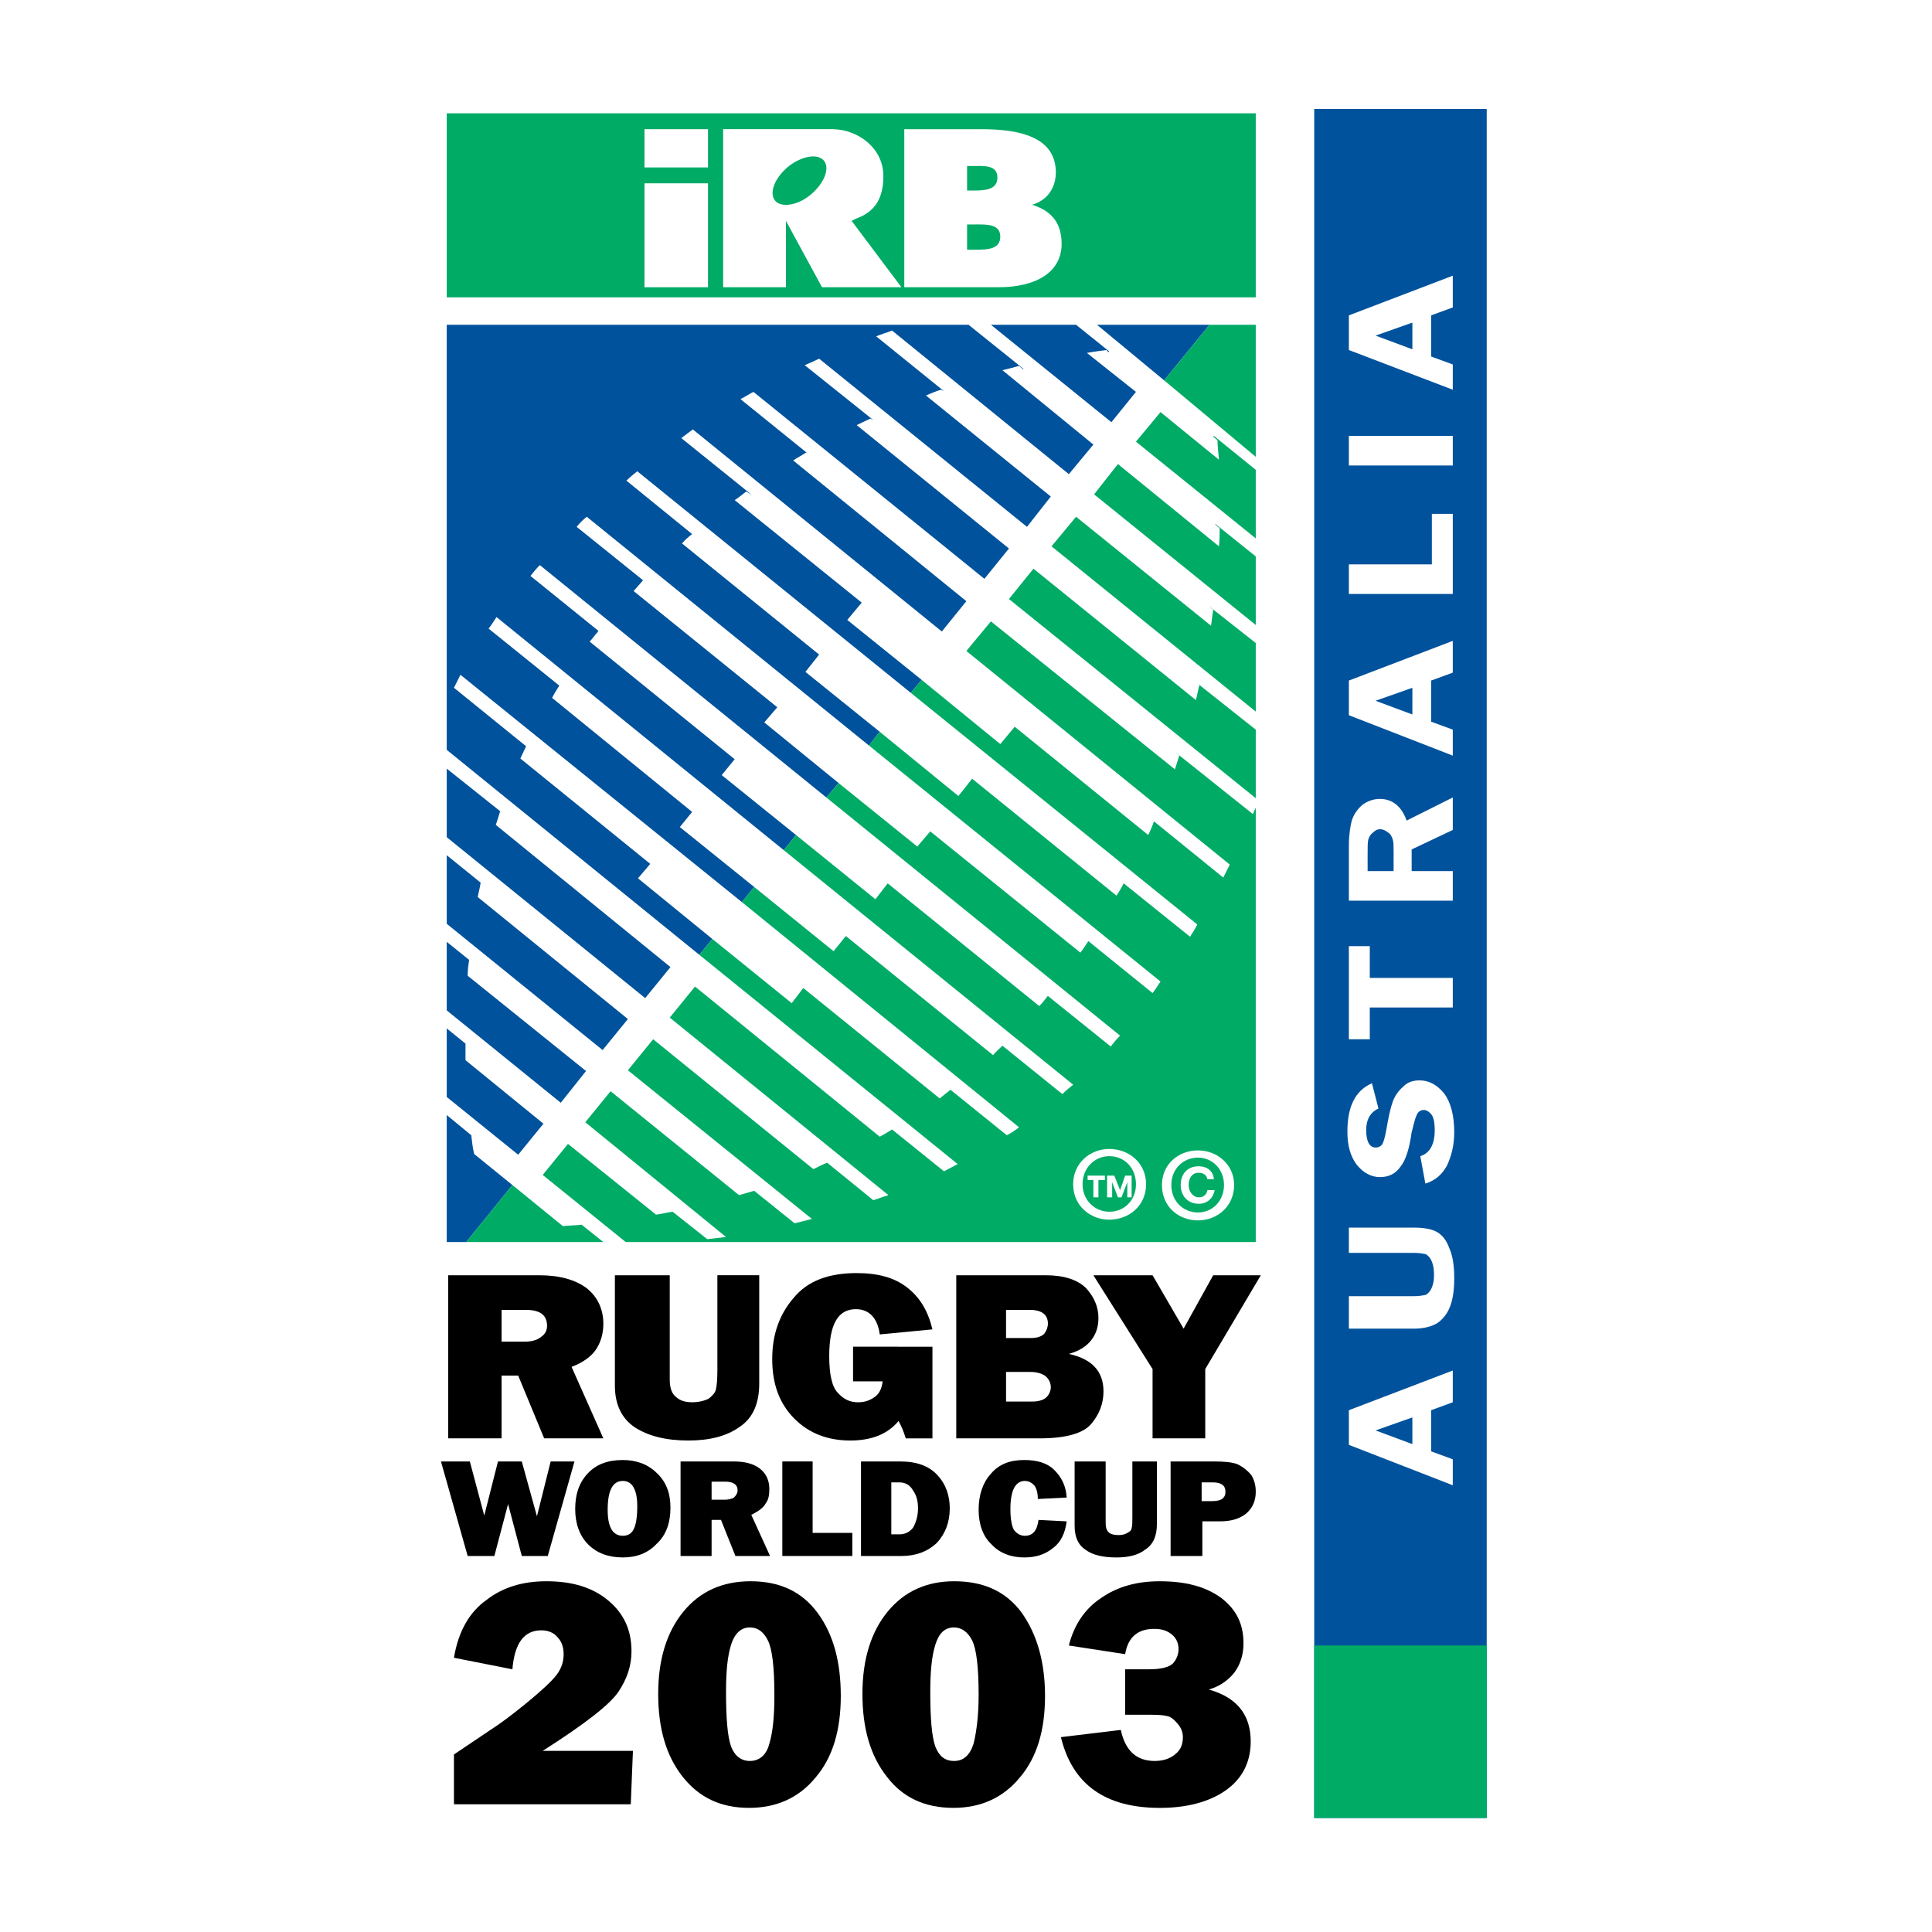 <?xml version="1.0" encoding="utf-8"?>
<!-- Generator: Adobe Illustrator 13.0.0, SVG Export Plug-In . SVG Version: 6.00 Build 14948)  -->
<!DOCTYPE svg PUBLIC "-//W3C//DTD SVG 1.0//EN" "http://www.w3.org/TR/2001/REC-SVG-20010904/DTD/svg10.dtd">
<svg version="1.0" id="Layer_1" xmlns="http://www.w3.org/2000/svg" xmlns:xlink="http://www.w3.org/1999/xlink" x="0px" y="0px"
	 width="192.744px" height="192.744px" viewBox="0 0 192.744 192.744" enable-background="new 0 0 192.744 192.744"
	 xml:space="preserve">
<g>
	<polygon fill-rule="evenodd" clip-rule="evenodd" fill="#FFFFFF" points="0,0 192.744,0 192.744,192.744 0,192.744 0,0 	"/>
	<polygon fill-rule="evenodd" clip-rule="evenodd" fill="#FFFFFF" points="38.592,8.496 154.152,8.496 154.152,184.248 
		38.592,184.248 38.592,8.496 	"/>
	<polygon fill-rule="evenodd" clip-rule="evenodd" fill="#00529C" points="131.112,10.872 148.32,10.872 148.32,181.368 
		131.112,181.368 131.112,10.872 	"/>
	<path fill-rule="evenodd" clip-rule="evenodd" fill="#FFFFFF" d="M134.568,140.688l10.367-3.96v3.168l-2.159,0.792v4.104
		l2.159,0.792v2.592l-10.367-4.031V140.688L134.568,140.688z M140.904,144.072v-2.664l-3.673,1.296L140.904,144.072L140.904,144.072
		z"/>
	<path fill-rule="evenodd" clip-rule="evenodd" fill="#FFFFFF" d="M134.568,122.472h6.479c1.008,0,1.8,0.145,2.304,0.433
		c0.505,0.288,0.937,0.792,1.225,1.584c0.359,0.792,0.504,1.8,0.504,3.023c0,1.225-0.145,2.16-0.433,2.881
		c-0.287,0.72-0.72,1.224-1.224,1.584c-0.576,0.359-1.368,0.575-2.376,0.575h-6.479v-3.239h6.479c0.504,0,0.937-0.072,1.225-0.145
		c0.216-0.144,0.432-0.359,0.575-0.72c0.145-0.36,0.216-0.72,0.216-1.224c0-0.576-0.071-1.009-0.216-1.368
		c-0.144-0.36-0.359-0.576-0.575-0.721c-0.288-0.071-0.648-0.144-1.225-0.144h-6.479V122.472L134.568,122.472z"/>
	<path fill-rule="evenodd" clip-rule="evenodd" fill="#FFFFFF" d="M136.872,108.072l0.647,2.52c-0.792,0.36-1.224,1.08-1.224,2.16
		c0,1.152,0.36,1.729,0.936,1.729c0.288,0,0.433-0.072,0.648-0.288c0.145-0.216,0.288-0.721,0.432-1.512
		c0.217-1.297,0.433-2.232,0.648-2.809s0.576-1.08,1.08-1.512c0.432-0.433,1.008-0.576,1.584-0.576c0.936,0,1.728,0.432,2.448,1.296
		c0.647,0.864,1.008,2.16,1.008,3.888c0,1.297-0.288,2.376-0.72,3.312c-0.504,0.936-1.225,1.512-2.16,1.8l-0.504-2.736
		c0.936-0.287,1.439-1.151,1.439-2.592c0-0.647-0.072-1.151-0.288-1.512c-0.216-0.288-0.504-0.504-0.792-0.504
		s-0.576,0.144-0.72,0.504c-0.144,0.288-0.288,0.864-0.504,1.728c-0.216,1.584-0.576,2.736-1.08,3.385
		c-0.504,0.72-1.152,1.08-2.088,1.08c-0.864,0-1.656-0.433-2.304-1.225c-0.648-0.864-0.937-1.943-0.937-3.312
		C134.424,110.376,135.216,108.792,136.872,108.072L136.872,108.072z"/>
	<polygon fill-rule="evenodd" clip-rule="evenodd" fill="#FFFFFF" points="134.568,94.392 136.656,94.392 136.656,97.561 
		144.936,97.561 144.936,100.512 136.656,100.512 136.656,103.681 134.568,103.681 134.568,94.392 	"/>
	<path fill-rule="evenodd" clip-rule="evenodd" fill="#FFFFFF" d="M140.832,86.904h4.104v2.952h-10.367v-5.544
		c0-1.008,0.144-1.872,0.288-2.448c0.216-0.648,0.575-1.152,1.079-1.584c0.505-0.36,1.08-0.576,1.729-0.576
		c1.224,0,2.16,0.72,2.664,2.16l4.607-2.304v3.24l-4.104,1.944V86.904L140.832,86.904z M136.44,86.904h2.592v-1.872
		c0-0.576,0-1.008-0.072-1.224c-0.072-0.288-0.216-0.576-0.432-0.72c-0.288-0.216-0.504-0.36-0.864-0.36
		c-0.288,0-0.504,0.144-0.72,0.36c-0.217,0.144-0.36,0.432-0.433,0.648c-0.071,0.288-0.071,0.72-0.071,1.368V86.904L136.44,86.904z"
		/>
	<path fill-rule="evenodd" clip-rule="evenodd" fill="#FFFFFF" d="M134.568,67.896l10.367-3.96v3.168l-2.159,0.792V72l2.159,0.792
		v2.592l-10.367-4.032V67.896L134.568,67.896z M140.904,71.28v-2.664l-3.673,1.296L140.904,71.28L140.904,71.28z"/>
	<polygon fill-rule="evenodd" clip-rule="evenodd" fill="#FFFFFF" points="142.848,56.304 142.848,51.264 144.936,51.264 
		144.936,59.256 134.568,59.256 134.568,56.304 142.848,56.304 	"/>
	<polygon fill-rule="evenodd" clip-rule="evenodd" fill="#FFFFFF" points="134.568,43.488 144.936,43.488 144.936,46.44 
		134.568,46.44 134.568,43.488 	"/>
	<path fill-rule="evenodd" clip-rule="evenodd" fill="#FFFFFF" d="M134.568,31.464l10.367-3.96v3.168l-2.159,0.792v4.104
		l2.159,0.792v2.52l-10.367-3.96V31.464L134.568,31.464z M140.904,34.848v-2.664l-3.673,1.296L140.904,34.848L140.904,34.848z"/>
	<polygon fill-rule="evenodd" clip-rule="evenodd" fill="#00AB66" points="131.112,164.16 148.32,164.16 148.32,181.368 
		131.112,181.368 131.112,164.16 	"/>
	<polygon fill-rule="evenodd" clip-rule="evenodd" fill="#00AB66" points="44.568,11.304 125.28,11.304 125.28,29.664 
		44.568,29.664 44.568,11.304 	"/>
	<polygon fill-rule="evenodd" clip-rule="evenodd" fill="#FFFFFF" points="44.568,32.4 125.28,32.4 125.28,123.912 44.568,123.912 
		44.568,32.4 	"/>
	<path fill-rule="evenodd" clip-rule="evenodd" fill="#00529C" d="M44.568,83.52v-6.84l5.328,4.248
		c-0.144,0.504-0.288,0.936-0.432,1.368L66.888,96.48l-2.52,3.096L44.568,83.52L44.568,83.52z M44.568,92.16v-6.84l3.384,2.736
		c-0.072,0.504-0.216,1.008-0.288,1.44l14.976,12.168l-2.52,3.096L44.568,92.16L44.568,92.16z M44.568,100.8v-6.84l2.232,1.8
		c-0.072,0.504-0.144,1.008-0.144,1.583l11.808,9.505l-2.52,3.168L44.568,100.8L44.568,100.8z M44.568,109.44v-6.84l1.872,1.512
		c0,0.576,0,1.152,0,1.656l7.776,6.336l-2.52,3.096L44.568,109.44L44.568,109.44z M51.12,118.225l-4.608,5.688h-1.944V111.24
		l2.448,2.016c0.072,0.648,0.144,1.296,0.288,1.872L51.12,118.225L51.12,118.225z M98.856,32.4h8.495l3.312,2.664l-0.072,0.072
		l-0.216-0.216c-0.504,0.072-1.152,0.144-1.944,0.288l4.896,3.888l-2.448,3.024L98.856,32.4L98.856,32.4z M91.944,67.824
		l-1.08,1.296L63.576,47.016c-0.36,0.288-0.72,0.576-1.08,0.936l6.552,5.328c-0.36,0.288-0.72,0.576-1.008,0.936l13.68,11.088
		l-1.368,1.728l7.416,5.976l-1.08,1.368L58.536,51.552c-0.36,0.288-0.72,0.648-1.008,1.008l6.624,5.328
		c-0.288,0.36-0.648,0.72-0.936,1.08L77.544,70.56l-1.296,1.512l7.416,6.048l-1.224,1.44L53.856,56.376
		c-0.36,0.36-0.648,0.72-0.936,1.08l6.768,5.472l-0.072,0.144c-0.288,0.288-0.504,0.648-0.792,0.936l14.472,11.736L72,77.328
		l7.416,5.976l-1.224,1.512L49.536,61.56c-0.288,0.432-0.504,0.792-0.792,1.152L55.8,68.4c-0.288,0.432-0.504,0.792-0.72,1.224
		L69.048,81l-1.224,1.512l7.416,5.976L74.016,90l-28.08-22.68c-0.216,0.432-0.432,0.864-0.648,1.296l7.2,5.832
		c-0.216,0.432-0.36,0.792-0.576,1.224l12.96,10.512l-1.224,1.44l7.416,6.048l-1.296,1.584l-25.2-20.448V32.4h52.056l5.472,4.392
		v0.072l-0.432-0.36c-0.504,0.144-1.08,0.288-1.656,0.432l9.072,7.416l-2.448,2.952l-17.64-14.328
		c-0.504,0.216-1.08,0.36-1.584,0.576l6.768,5.472l-0.288-0.144c-0.504,0.144-1.008,0.36-1.512,0.576l12.456,10.08l-2.376,3.024
		L81.72,35.784c-0.432,0.216-0.936,0.432-1.44,0.648l6.84,5.472l-0.288-0.144c-0.432,0.216-0.936,0.432-1.368,0.648l15.192,12.312
		l-2.448,3.024l-23.04-18.648c-0.432,0.216-0.864,0.504-1.296,0.72l6.768,5.472l-0.216-0.144c-0.432,0.288-0.864,0.504-1.296,0.792
		l17.28,14.04L93.96,63L69.12,42.84c-0.36,0.288-0.792,0.576-1.152,0.864l7.056,5.688l-0.576-0.36
		c-0.36,0.288-0.72,0.576-1.152,0.864L85.968,60.12l-1.44,1.728L91.944,67.824L91.944,67.824z M120.672,32.4l-4.536,5.544
		L109.44,32.4H120.672L120.672,32.4z"/>
	<path fill-rule="evenodd" clip-rule="evenodd" fill="#00AB66" d="M125.28,72.792v6.84L100.656,59.76l2.447-3.024l16.2,13.104
		c0.145-0.504,0.216-1.008,0.36-1.512l-0.288-0.216L125.28,72.792L125.28,72.792z M125.28,64.152v6.84l-20.376-16.488l2.447-2.952
		l13.465,10.872c0.071-0.504,0.144-1.08,0.216-1.584l-0.504-0.432L125.28,64.152L125.28,64.152z M125.28,55.512v6.84L109.152,49.32
		l2.376-3.024l10.08,8.208c0.071-0.648,0.071-1.224,0.071-1.8l-0.432-0.36v-0.072L125.28,55.512L125.28,55.512z M125.28,46.872v6.84
		l-11.952-9.648l2.448-2.952l5.832,4.752c-0.072-0.792-0.145-1.44-0.145-1.944l-0.432-0.36l0.071-0.072L125.28,46.872L125.28,46.872
		z M116.136,37.944l4.536-5.544h4.608v13.176L116.136,37.944L116.136,37.944z M90.864,69.12l1.08-1.296l7.848,6.408l1.439-1.729
		l13.32,10.8c0.216-0.432,0.433-0.936,0.576-1.368l-0.72-0.576l7.632,6.192c0.216-0.432,0.432-0.864,0.647-1.296L96.408,64.944
		l2.448-2.952l18.359,14.76c0.145-0.432,0.288-0.936,0.432-1.368l-0.504-0.432l7.849,6.264l0.288-0.648v43.344H62.424l-8.28-6.696
		l2.52-3.096l8.784,7.056c0.576-0.071,1.08-0.216,1.656-0.288l3.456,2.736c0.648-0.072,1.296-0.144,1.872-0.216l-14.04-11.448
		l2.52-3.096l12.816,10.368c0.504-0.145,1.008-0.288,1.512-0.433l4.032,3.24c0.576-0.144,1.152-0.288,1.728-0.432l-18.36-14.832
		l2.52-3.096l15.984,12.96c0.432-0.217,0.864-0.433,1.368-0.648l4.608,3.744c0.504-0.145,1.008-0.36,1.512-0.504l-21.816-17.712
		l2.52-3.097L87.768,113.4c0.432-0.216,0.864-0.504,1.224-0.72l5.184,4.176c0.432-0.216,0.936-0.504,1.368-0.721L69.768,95.256
		l1.296-1.584l7.92,6.408l1.152-1.512l13.608,11.016c0.36-0.288,0.72-0.576,1.08-0.864l5.617,4.536
		c0.432-0.216,0.863-0.504,1.224-0.792L74.016,90l1.224-1.512l7.92,6.408l1.224-1.512l14.688,11.88
		c0.288-0.36,0.647-0.648,0.936-0.937l5.977,4.824c0.359-0.36,0.72-0.648,1.079-0.937L78.192,84.816l1.224-1.512l7.92,6.408
		l1.224-1.584l15.12,12.24c0.288-0.288,0.576-0.648,0.792-0.936l0.072-0.072l6.264,5.04c0.288-0.36,0.576-0.72,0.937-1.08
		L82.44,79.56l1.224-1.44l7.848,6.336l1.296-1.512l14.976,12.096c0.288-0.36,0.504-0.72,0.792-1.152l6.408,5.184
		c0.287-0.36,0.504-0.72,0.792-1.152L86.688,74.376l1.08-1.368l7.848,6.408l1.368-1.728l14.4,11.664
		c0.288-0.432,0.504-0.792,0.72-1.224l6.624,5.328c0.217-0.36,0.504-0.792,0.721-1.224L90.864,69.12L90.864,69.12z M46.512,123.912
		l4.608-5.688l5.04,4.104c0.576-0.072,1.224-0.072,1.872-0.144l2.16,1.728H46.512L46.512,123.912z"/>
	<polygon fill-rule="evenodd" clip-rule="evenodd" fill="#FFFFFF" points="64.296,16.704 70.632,16.704 70.632,12.888 
		64.296,12.888 64.296,16.704 	"/>
	<polygon fill-rule="evenodd" clip-rule="evenodd" fill="#FFFFFF" points="64.296,18.288 64.296,28.656 70.632,28.656 
		70.632,18.288 64.296,18.288 	"/>
	<path fill-rule="evenodd" clip-rule="evenodd" fill="#FFFFFF" d="M85.392,21.816c1.584-0.576,2.736-1.656,2.736-4.248
		c0-2.808-2.52-4.608-4.968-4.68c-2.664,0-11.016,0-11.016,0v15.768h6.264v-6.624l3.6,6.624h7.92l-4.968-6.624
		C84.96,22.032,85.104,21.96,85.392,21.816L85.392,21.816z M80.856,19.44c-1.296,1.08-2.952,1.296-3.528,0.576
		c-0.648-0.792,0-2.304,1.296-3.384c1.368-1.08,2.952-1.368,3.6-0.576C82.8,16.848,82.224,18.288,80.856,19.44L80.856,19.44z"/>
	<path fill-rule="evenodd" clip-rule="evenodd" fill="#FFFFFF" d="M103.032,20.448h-0.145c1.656-0.432,2.448-1.8,2.448-3.24
		c0-3.6-3.744-4.32-7.416-4.32h-7.704v15.768h9.36c4.032,0,6.336-1.656,6.336-4.32C105.912,22.392,105.048,21.096,103.032,20.448
		L103.032,20.448z M96.48,16.56h0.504c1.152,0,2.52-0.144,2.52,1.152c0,1.224-1.224,1.296-2.376,1.296H96.48V16.56L96.48,16.56z
		 M97.416,24.912H96.48v-2.52h0.792c1.152,0,2.52-0.072,2.52,1.224C99.792,24.84,98.568,24.912,97.416,24.912L97.416,24.912z"/>
	<path fill-rule="evenodd" clip-rule="evenodd" d="M60.192,143.496h-5.904l-2.592-6.264H50.04v6.264h-5.328v-16.271h9.072
		c2.016,0,3.6,0.432,4.752,1.296c1.08,0.863,1.656,2.088,1.656,3.527c0,0.937-0.216,1.729-0.648,2.448s-1.224,1.368-2.52,1.872
		L60.192,143.496L60.192,143.496z M50.04,133.849h2.304c0.648,0,1.224-0.145,1.584-0.433c0.432-0.288,0.648-0.647,0.648-1.151
		c0-1.08-0.72-1.584-2.088-1.584H50.04V133.849L50.04,133.849z"/>
	<path fill-rule="evenodd" clip-rule="evenodd" d="M75.744,127.225v10.8c0,2.016-0.648,3.456-1.944,4.319
		c-1.296,0.937-3.024,1.368-5.112,1.368c-2.232,0-3.96-0.432-5.328-1.296c-1.296-0.864-2.016-2.231-2.016-4.176v-11.016h5.472
		v10.439c0,0.792,0.216,1.368,0.576,1.656c0.36,0.36,0.864,0.576,1.656,0.576c0.648,0,1.224-0.145,1.656-0.36
		c0.36-0.288,0.648-0.576,0.72-0.936c0.072-0.288,0.144-0.937,0.144-1.872v-9.504H75.744L75.744,127.225z"/>
	<path fill-rule="evenodd" clip-rule="evenodd" d="M93.024,134.353v9.144H90.36c-0.216-0.72-0.432-1.224-0.72-1.728
		c-1.08,1.296-2.664,1.943-4.824,1.943c-2.232,0-4.104-0.72-5.544-2.16c-1.512-1.512-2.232-3.456-2.232-5.976
		c0-2.448,0.72-4.464,2.16-6.12c1.368-1.656,3.456-2.448,6.264-2.448c2.088,0,3.744,0.433,5.04,1.44s2.088,2.376,2.52,4.176
		l-5.256,0.504c-0.216-1.656-1.08-2.52-2.376-2.52c-1.8,0-2.664,1.512-2.664,4.68c0,1.872,0.288,3.096,0.864,3.672
		c0.576,0.648,1.224,0.937,2.016,0.937c0.72,0,1.224-0.216,1.728-0.576c0.432-0.36,0.648-0.864,0.72-1.512h-2.952v-3.456H93.024
		L93.024,134.353z"/>
	<path fill-rule="evenodd" clip-rule="evenodd" d="M95.4,143.496v-16.271h8.928c1.8,0,3.168,0.432,4.032,1.296
		c0.792,0.863,1.224,1.872,1.224,2.951c0,0.864-0.216,1.585-0.72,2.232c-0.504,0.648-1.225,1.08-2.232,1.368
		c2.304,0.504,3.456,1.728,3.456,3.744c0,1.224-0.432,2.304-1.224,3.24c-0.792,0.936-2.521,1.439-5.112,1.439H95.4L95.4,143.496z
		 M100.368,133.488h2.448c0.647,0,1.079-0.145,1.367-0.432c0.217-0.288,0.36-0.648,0.36-1.009c0-0.863-0.576-1.367-1.8-1.367h-2.376
		V133.488L100.368,133.488z M100.368,139.824h2.592c0.648,0,1.152-0.144,1.44-0.432c0.287-0.288,0.432-0.648,0.432-1.009
		c0-0.359-0.145-0.72-0.432-1.008c-0.288-0.288-0.864-0.504-1.584-0.504h-2.448V139.824L100.368,139.824z"/>
	<polygon fill-rule="evenodd" clip-rule="evenodd" points="125.784,127.225 120.24,136.584 120.24,143.496 114.984,143.496 
		114.984,136.584 109.08,127.225 114.984,127.225 118.08,132.552 121.032,127.225 125.784,127.225 	"/>
	<polygon fill-rule="evenodd" clip-rule="evenodd" points="57.312,145.8 54.648,155.232 52.056,155.232 50.688,150.048 
		49.32,155.232 46.656,155.232 43.992,145.8 46.872,145.8 48.312,151.2 49.68,145.8 52.056,145.8 53.568,151.272 54.936,145.8 
		57.312,145.8 	"/>
	<path fill-rule="evenodd" clip-rule="evenodd" d="M62.136,155.376c-1.44,0-2.592-0.432-3.456-1.296
		c-0.864-0.864-1.296-2.088-1.296-3.528c0-1.439,0.36-2.592,1.224-3.527c0.864-0.937,2.016-1.368,3.528-1.368
		c1.368,0,2.52,0.432,3.384,1.296c0.936,0.864,1.368,2.016,1.368,3.456c0,1.512-0.432,2.736-1.368,3.6
		C64.656,154.944,63.504,155.376,62.136,155.376L62.136,155.376z M62.136,153.216c0.504,0,0.864-0.216,1.08-0.647
		c0.216-0.433,0.36-1.152,0.36-2.304c0-1.656-0.504-2.521-1.44-2.521c-1.008,0-1.512,0.937-1.512,2.88
		C60.624,152.353,61.128,153.216,62.136,153.216L62.136,153.216z"/>
	<path fill-rule="evenodd" clip-rule="evenodd" d="M76.824,155.232h-3.456l-1.44-3.601h-0.936v3.601h-3.096V145.8h5.256
		c1.152,0,2.016,0.217,2.664,0.721s0.936,1.224,0.936,2.016c0,0.576-0.072,1.08-0.36,1.44c-0.216,0.432-0.72,0.792-1.44,1.151
		L76.824,155.232L76.824,155.232z M70.992,149.616h1.296c0.36,0,0.72-0.072,0.936-0.216c0.216-0.216,0.36-0.433,0.36-0.72
		c0-0.576-0.432-0.864-1.224-0.864h-1.368V149.616L70.992,149.616z"/>
	<polygon fill-rule="evenodd" clip-rule="evenodd" points="85.032,152.928 85.032,155.232 78.048,155.232 78.048,145.8 
		81.072,145.8 81.072,152.928 85.032,152.928 	"/>
	<path fill-rule="evenodd" clip-rule="evenodd" d="M85.896,155.232V145.8h3.888c1.656,0,2.88,0.433,3.744,1.368
		c0.864,0.937,1.224,2.088,1.224,3.312c0,1.368-0.432,2.52-1.296,3.456c-0.936,0.863-2.088,1.296-3.528,1.296H85.896L85.896,155.232
		z M88.92,153.072h0.792c0.576,0,1.008-0.216,1.368-0.648c0.288-0.504,0.504-1.151,0.504-1.943c0-0.721-0.144-1.296-0.504-1.8
		c-0.288-0.505-0.72-0.793-1.368-0.793H88.92V153.072L88.92,153.072z"/>
	<path fill-rule="evenodd" clip-rule="evenodd" d="M103.608,151.632l2.808,0.145c-0.145,1.151-0.576,2.088-1.368,2.664
		c-0.792,0.647-1.728,0.936-2.88,0.936c-1.296,0-2.448-0.432-3.24-1.296c-0.864-0.792-1.296-2.016-1.296-3.456
		c0-1.512,0.432-2.736,1.225-3.6c0.791-0.937,1.871-1.368,3.312-1.368c1.296,0,2.304,0.288,3.024,1.008
		c0.72,0.72,1.151,1.584,1.224,2.736l-2.88,0.144c0-0.647-0.145-1.08-0.36-1.368c-0.288-0.288-0.576-0.432-0.936-0.432
		c-0.937,0-1.44,0.937-1.44,2.808c0,1.009,0.145,1.729,0.36,2.089c0.288,0.359,0.647,0.575,1.08,0.575
		C103.032,153.216,103.464,152.712,103.608,151.632L103.608,151.632z"/>
	<path fill-rule="evenodd" clip-rule="evenodd" d="M115.416,145.8v6.265c0,1.151-0.36,2.016-1.152,2.52
		c-0.72,0.576-1.728,0.792-2.88,0.792c-1.296,0-2.304-0.216-3.023-0.72c-0.792-0.504-1.152-1.296-1.152-2.448V145.8h3.096v6.049
		c0,0.504,0.072,0.792,0.288,1.008s0.576,0.288,1.008,0.288c0.36,0,0.648-0.072,0.864-0.217c0.288-0.144,0.432-0.287,0.432-0.504
		c0.072-0.144,0.072-0.575,0.072-1.08V145.8H115.416L115.416,145.8z"/>
	<path fill-rule="evenodd" clip-rule="evenodd" d="M119.952,151.776v3.456h-3.168V145.8h4.319c1.009,0,1.872,0.072,2.376,0.288
		c0.576,0.288,1.009,0.648,1.368,1.08c0.288,0.504,0.433,1.008,0.433,1.656c0,0.864-0.288,1.584-0.937,2.16
		c-0.72,0.576-1.584,0.792-2.664,0.792H119.952L119.952,151.776z M119.88,149.76h1.008c0.937,0,1.368-0.288,1.368-0.936
		c0-0.648-0.432-0.937-1.296-0.937h-1.08V149.76L119.88,149.76z"/>
	<path fill-rule="evenodd" clip-rule="evenodd" d="M63.144,174.672L62.928,180h-17.64v-4.968l3.96-2.664
		c0.576-0.36,1.656-1.152,3.168-2.376c1.584-1.296,2.592-2.232,3.096-2.88c0.504-0.648,0.72-1.368,0.72-2.088
		c0-0.721-0.216-1.296-0.648-1.729c-0.36-0.432-0.936-0.647-1.584-0.647c-1.728,0-2.664,1.296-2.88,3.888l-5.832-1.152
		c0.432-2.592,1.512-4.535,3.24-5.76c1.656-1.296,3.672-1.872,5.976-1.872c2.52,0,4.536,0.576,6.12,1.872S63,162.576,63,164.736
		c0,1.439-0.432,2.735-1.296,4.032c-0.864,1.296-3.384,3.239-7.56,5.903H63.144L63.144,174.672z"/>
	<path fill-rule="evenodd" clip-rule="evenodd" d="M74.736,180.36c-2.808,0-4.968-1.008-6.624-3.096
		c-1.656-2.089-2.448-4.824-2.448-8.28s0.864-6.192,2.52-8.208c1.656-2.017,3.888-3.024,6.696-3.024c2.88,0,5.112,1.008,6.696,3.168
		s2.304,4.896,2.304,8.28s-0.792,6.12-2.52,8.136C79.704,179.353,77.472,180.36,74.736,180.36L74.736,180.36z M74.808,175.681
		c0.936,0,1.656-0.576,1.944-1.729c0.36-1.152,0.504-2.808,0.504-4.824c0-2.808-0.216-4.607-0.648-5.472s-1.008-1.296-1.8-1.296
		c-0.864,0-1.512,0.576-1.872,1.728c-0.36,1.152-0.504,2.664-0.504,4.681c0,2.664,0.144,4.464,0.504,5.472
		C73.296,175.176,73.944,175.681,74.808,175.681L74.808,175.681z"/>
	<path fill-rule="evenodd" clip-rule="evenodd" d="M95.112,180.36c-2.808,0-5.04-1.008-6.624-3.096
		c-1.656-2.089-2.448-4.824-2.448-8.28s0.864-6.192,2.52-8.208c1.656-2.017,3.888-3.024,6.624-3.024
		c2.952,0,5.184,1.008,6.768,3.168c1.512,2.16,2.304,4.896,2.304,8.28s-0.792,6.12-2.52,8.136
		C100.08,179.353,97.848,180.36,95.112,180.36L95.112,180.36z M95.184,175.681c0.936,0,1.584-0.576,1.944-1.729
		c0.288-1.152,0.504-2.808,0.504-4.824c0-2.808-0.216-4.607-0.648-5.472s-1.08-1.296-1.8-1.296c-0.936,0-1.512,0.576-1.872,1.728
		c-0.36,1.152-0.504,2.664-0.504,4.681c0,2.664,0.144,4.464,0.504,5.472C93.672,175.176,94.248,175.681,95.184,175.681
		L95.184,175.681z"/>
	<path fill-rule="evenodd" clip-rule="evenodd" d="M105.84,173.304l5.977-0.72c0.432,2.017,1.512,3.097,3.384,3.097
		c0.792,0,1.512-0.217,2.016-0.648c0.576-0.432,0.792-1.008,0.792-1.729c0-0.432-0.144-0.863-0.432-1.224s-0.576-0.647-0.864-0.792
		c-0.36-0.144-0.936-0.216-1.728-0.216h-2.736v-4.536h2.376c1.224,0,2.088-0.216,2.448-0.648c0.359-0.432,0.504-0.936,0.504-1.367
		c0-0.576-0.216-1.08-0.648-1.44c-0.504-0.432-1.08-0.576-1.8-0.576c-1.584,0-2.592,0.792-2.88,2.521l-5.616-0.864
		c0.504-2.016,1.584-3.672,3.24-4.752c1.656-1.152,3.6-1.656,5.832-1.656c2.52,0,4.536,0.504,6.12,1.656
		c1.512,1.152,2.231,2.592,2.231,4.536c0,1.08-0.288,2.088-0.936,2.952c-0.648,0.792-1.512,1.368-2.521,1.655
		c2.809,0.792,4.177,2.521,4.177,5.185c0,2.088-0.864,3.744-2.521,4.896c-1.656,1.152-3.888,1.729-6.552,1.729
		C110.304,180.36,106.992,178.057,105.84,173.304L105.84,173.304z"/>
	<path fill-rule="evenodd" clip-rule="evenodd" fill="#FFFFFF" d="M116.856,118.225c0-1.584,1.151-2.736,2.663-2.736
		c1.44,0,2.593,1.152,2.593,2.736s-1.152,2.735-2.593,2.735C118.008,120.96,116.856,119.809,116.856,118.225L116.856,118.225z
		 M115.92,118.225c0,2.159,1.656,3.527,3.6,3.527c1.872,0,3.601-1.368,3.601-3.527c0-2.089-1.729-3.456-3.601-3.456
		C117.576,114.769,115.92,116.136,115.92,118.225L115.92,118.225z M120.456,118.729c-0.072,0.432-0.36,0.72-0.864,0.72
		c-0.576,0-1.008-0.576-1.008-1.224c0-0.721,0.36-1.225,1.008-1.225c0.433,0,0.792,0.216,0.864,0.648h0.647
		c-0.071-0.864-0.72-1.296-1.512-1.296c-1.151,0-1.8,0.792-1.8,1.872c0,1.079,0.72,1.871,1.8,1.871c0.792,0,1.44-0.504,1.584-1.367
		H120.456L120.456,118.729z"/>
	<path fill-rule="evenodd" clip-rule="evenodd" fill="#FFFFFF" d="M110.664,114.624c-1.872,0-3.601,1.368-3.601,3.528
		s1.729,3.528,3.601,3.528c1.944,0,3.672-1.368,3.672-3.528S112.608,114.624,110.664,114.624L110.664,114.624z M110.664,120.888
		c-1.44,0-2.664-1.151-2.664-2.735c0-1.656,1.224-2.809,2.664-2.809c1.512,0,2.664,1.152,2.664,2.809
		C113.328,119.736,112.176,120.888,110.664,120.888L110.664,120.888z"/>
	<path fill-rule="evenodd" clip-rule="evenodd" fill="#FFFFFF" d="M112.896,119.448h-0.432v-1.512l0,0l-0.576,1.512h-0.359
		l-0.576-1.512l0,0v1.512h-0.504v-2.16h0.72l0.576,1.44l0.504-1.44h0.647V119.448L112.896,119.448z M110.231,117.72h-0.647v1.729
		h-0.504v-1.729h-0.576v-0.432h1.728V117.72L110.231,117.72z"/>
</g>
</svg>
